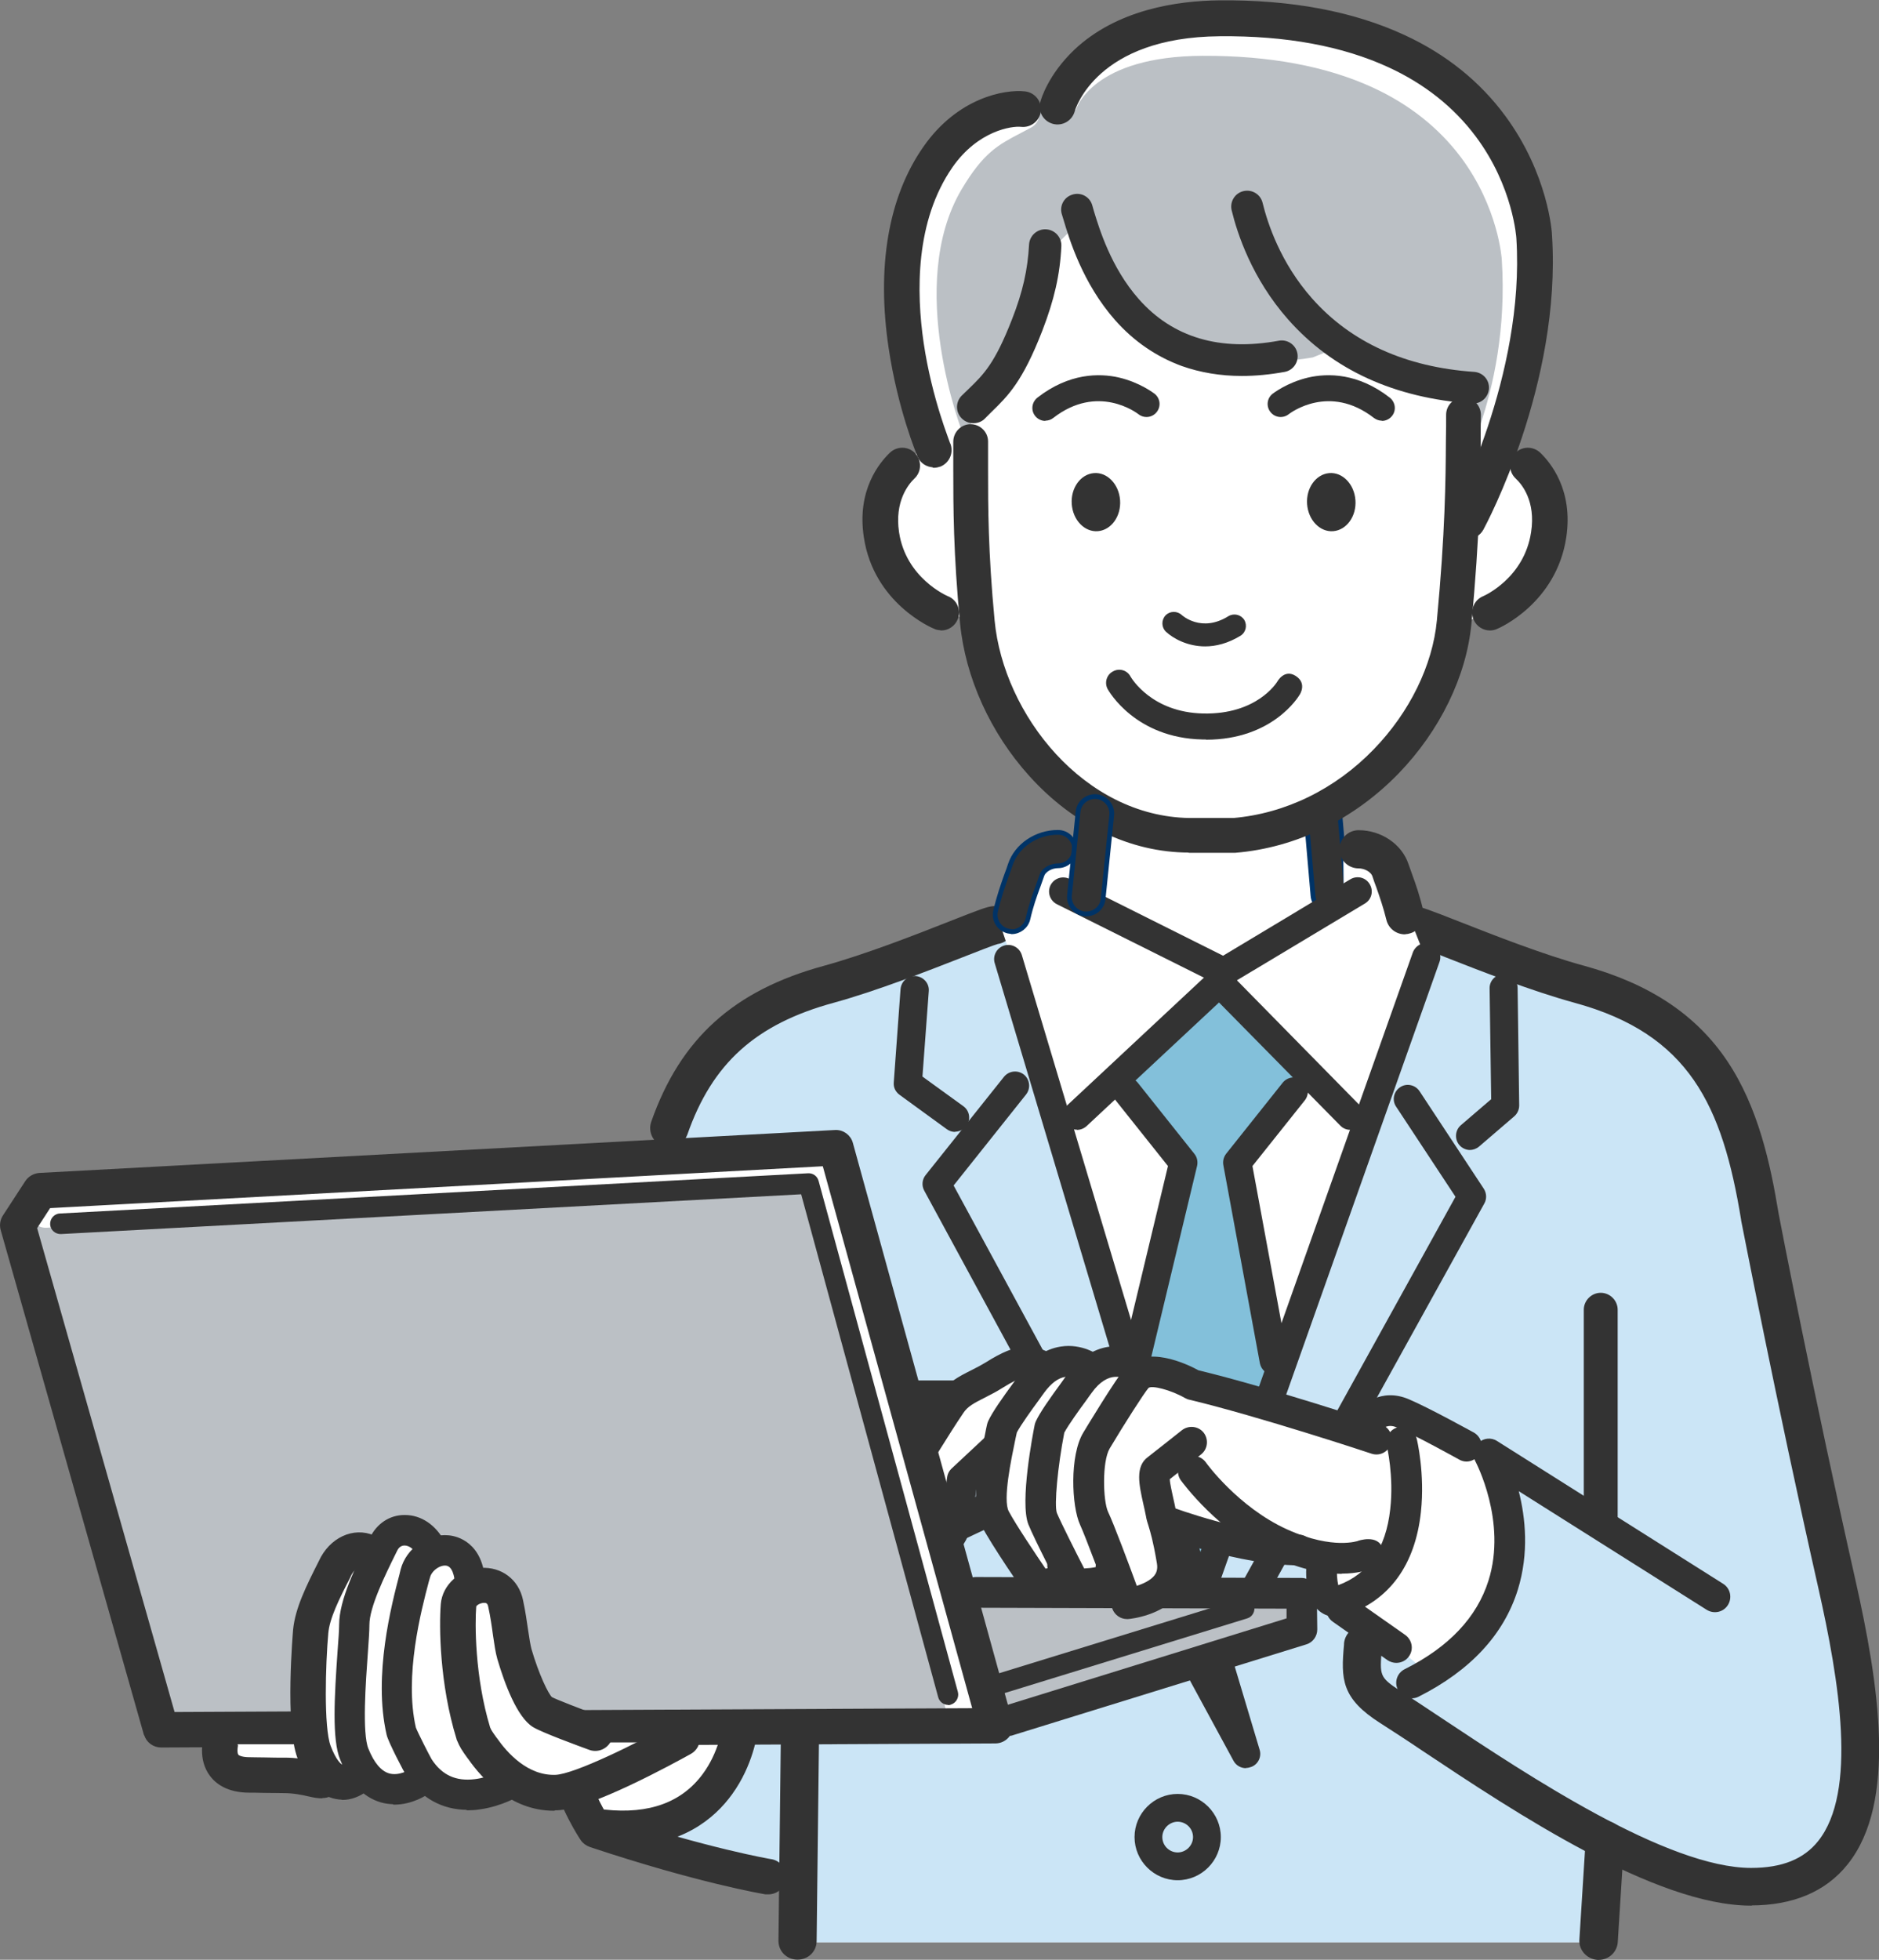 <?xml version="1.0" encoding="UTF-8"?>
<svg id="_レイヤー_2" data-name="レイヤー 2" xmlns="http://www.w3.org/2000/svg" viewBox="0 0 83.19 86.74">
  <rect x="0" y="0" width="83.19" height="86.74" fill="#808080" stroke="none"/>
  <defs>
    <style>
      .cls-1 {
        fill: #9ce;
        opacity: .5;
      }

      .cls-1, .cls-2, .cls-3, .cls-4, .cls-5 {
        stroke-width: 0px;
      }

      .cls-6 {
        stroke: #036;
      }

      .cls-6, .cls-7 {
        stroke-width: .21px;
      }

      .cls-6, .cls-7, .cls-8 {
        stroke-linecap: round;
        stroke-linejoin: round;
      }

      .cls-6, .cls-7, .cls-8, .cls-3 {
        fill: #333;
      }

      .cls-7, .cls-8 {
        stroke: #333;
      }

      .cls-8 {
        stroke-width: .19px;
      }

      .cls-2 {
        fill: #bbc0c5;
      }

      .cls-4 {
        fill: #83c0da;
      }

      .cls-5 {
        fill: #fff;
      }
    </style>
  </defs>
  <g id="_レイヤー_1-2" data-name="レイヤー 1">
    <g>
      <path class="cls-5" d="m28,61.21c.11-2.9.83-12.41,3.65-14.89,1.55-1.36,4.42-2.39,6.72-3.27,2.71-1.03,4.85-1.81,5.95-1.92.52-.05,4.55-.06,8.57-.05,4.65,0,8.67,0,9.19.05,1.11.11,3.24.89,5.95,1.92,2.31.88,5.17,1.9,6.72,3.27,1.26,1.11,3.1,6.53,4.66,14.94,1.62,8.7,3.96,17.72,1.68,20.85-2.56,3.52-10.18-.69-10.17-.44l-.2,4.3h-35.05s-.6-2.72-.6-2.72c0,0-9.83-1.95-9.81-3.77,0-.25,4.72-2.53,4.72-2.53-1.38-5.86-2.07-13.84-2-15.74Z"/>
      <path class="cls-1" d="m28,61.21c.11-2.9.83-12.41,3.65-14.89,1.55-1.36,4.42-2.39,6.72-3.27,2.71-1.03,4.85-1.81,5.95-1.92.52-.05,4.55-.06,8.57-.05,4.65,0,8.67,0,9.19.05,1.11.11,3.24.89,5.95,1.92,2.31.88,5.17,1.9,6.72,3.27,2.82,2.48,10.06,31.74,6.3,35.75-3.84,4.08-10.14-.81-10.13-.56.03,2.81-.2,4.46-.2,4.46h-35.05s-.2-2.43-.2-2.43l-9.16-2.35c0-.13,4.88.24,6.48-4.68l-4.24-.04c-1.38-5.86-.63-13.36-.56-15.26Z"/>
      <path class="cls-5" d="m39.11,22.76c.03-2.63,2.08-2.89,2.08-2.89,0,0-2.38-6.68-.07-12.18,1.31-3.1,5.43-2.91,5.43-2.91,0,0,1.29-1.51,2.7-2.72,1.42-1.21,3.25-1.31,5.37-1.31,1.37,0,5.94.87,7.55,1.59,1.97.88,4.92,3.74,5.63,7.08.71,3.34-1.32,10.33-1.32,10.33,0,0,2.5,1.01,1.86,3.94-.42,1.94-2.31,3.51-3.96,4.06-.73,2.36-1.2,5.51-3.87,7.09l-1.93,1.09.39,4.27-5.24,2.73-5.9-3.29.59-3.75-.93-.73c-2.69-2.26-3.63-3.46-4.14-7.72,0,0-4.29-.14-4.23-4.68Z"/>
      <path class="cls-2" d="m46.09,4.85s1.59-3.98,7.74-4.04c13.46-.12,14.16,9.99,14.16,9.99.41,6.39-3.16,12.72-3.16,12.72l-.27-.7c.07-2.01.05-3.51.07-4.62l-.12-1.16c-2.2-.09-3.99-.75-5.42-1.61l-.97.39c-7.75,1.35-10.76-5.58-10.76-5.58l-.71.71s-.45,1.92-1.83,4.77c-1.13,2.33-2.41,3.75-2.41,3.75,0,.21,0,.41,0,.61l-.92.07s-3.44-7.08-.2-12.77c1.67-2.93,4.77-2.52,4.77-2.52Z"/>
      <g>
        <path class="cls-5" d="m41.98,20.14c.09,0,.17-.02.26-.05.35-.14.53-.54.39-.9-.03-.06-2.57-6.58-.05-10.82.96-1.61,1.61-1.96,2.61-2.48.15-.08.31-.16.47-.25.33-.18.46-.61.27-.94-.18-.33-.61-.46-.94-.27-.15.08-.3.16-.45.24-1.07.56-1.99,1.05-3.15,3-2.87,4.83-.16,11.75-.05,12.04.11.27.37.44.64.44Z"/>
        <path class="cls-5" d="m64.79,22.83c.23,0,.45-.11.58-.31.12-.18,2.91-4.55,2.5-11.09,0-.18-.18-2.71-2.05-5.24-1.11-1.5-2.6-2.7-4.42-3.55-2.24-1.05-4.98-1.57-8.15-1.56-6.02.02-6.92,3.31-6.96,3.45l1.34.34h0c.03-.09.75-2.38,5.62-2.4,2.95-.01,5.47.46,7.52,1.4,1.61.74,2.92,1.78,3.9,3.08,1.68,2.24,1.82,4.53,1.82,4.55,0,0,0,0,0,0,.39,6.09-2.25,10.21-2.28,10.25-.21.32-.12.75.2.96.12.08.25.11.38.11Z"/>
      </g>
      <path class="cls-8" d="m65.97,27.81c.09,0,.18-.02.27-.06.11-.04,2.58-1.13,3.01-3.98.31-2.06-.69-3.25-1.13-3.67-.28-.26-.72-.25-.98.03-.26.28-.25.72.03.98.29.27.93,1.05.71,2.46-.31,2.07-2.11,2.88-2.19,2.91-.35.15-.51.56-.36.91.11.26.37.42.63.42Z"/>
      <path class="cls-8" d="m41.67,27.81c.27,0,.53-.16.64-.43.15-.35-.02-.76-.37-.9-.08-.03-1.92-.84-2.23-2.91-.21-1.41.43-2.19.71-2.46.28-.26.29-.7.03-.98-.26-.28-.7-.29-.98-.03-.44.42-1.45,1.61-1.13,3.67.43,2.86,2.96,3.94,3.07,3.98.09.04.18.05.26.05Z"/>
      <path class="cls-3" d="m54.98,16.64c.61,0,1.24-.06,1.9-.18.38-.07.63-.44.56-.82-.07-.38-.44-.63-.82-.56-2.61.48-4.7-.14-6.2-1.84-1.24-1.4-1.76-3.15-1.99-3.9-.03-.11-.06-.21-.08-.28-.12-.37-.52-.57-.89-.44-.37.12-.57.52-.44.89.02.06.04.14.07.23.25.84.84,2.8,2.28,4.43.83.94,1.83,1.62,2.95,2.03.82.29,1.71.44,2.66.44Z"/>
      <path class="cls-3" d="m43.11,18.73c.18,0,.37-.07.5-.21.1-.1.19-.19.28-.28.74-.72,1.38-1.34,2.26-3.61.52-1.35.78-2.46.84-3.73.02-.39-.28-.73-.68-.75-.39-.02-.73.28-.75.68-.06,1.11-.28,2.09-.75,3.29-.77,1.98-1.26,2.45-1.93,3.1-.1.09-.19.19-.3.29-.28.28-.28.73,0,1.01.14.14.32.21.5.21Z"/>
      <path class="cls-8" d="m41.34,20.61c.09,0,.18-.02.27-.05.35-.15.52-.55.37-.91,0-.02-.81-1.96-1.18-4.46-.33-2.25-.38-5.43,1.29-7.84,1.15-1.65,2.68-1.88,3.13-1.83.38.04.72-.23.77-.61.04-.38-.23-.72-.61-.77-.88-.1-2.93.27-4.42,2.41-1.54,2.2-2.06,5.27-1.52,8.86.4,2.67,1.23,4.67,1.27,4.76.11.27.37.42.64.42Z"/>
      <path class="cls-3" d="m65.22,17.86c.37,0,.67-.28.7-.65.03-.39-.26-.72-.65-.75-3.05-.21-5.46-1.31-7.18-3.25-1.4-1.58-1.97-3.33-2.19-4.23-.09-.38-.47-.61-.85-.52-.38.09-.61.47-.52.85.25,1.03.9,3.02,2.5,4.83,1.97,2.23,4.7,3.48,8.13,3.72.02,0,.03,0,.05,0Z"/>
      <path class="cls-8" d="m64.98,23.76c.25,0,.48-.13.61-.36.14-.26,3.44-6.44,3.03-12.95,0-.18-.18-2.72-2.05-5.26-1.11-1.51-2.6-2.71-4.42-3.55-2.24-1.04-4.98-1.56-8.16-1.53-1.88.02-4.51.41-6.37,2.17-1.13,1.08-1.44,2.14-1.47,2.26-.1.37.12.75.49.85.37.1.75-.12.85-.49.04-.13,1.01-3.35,6.51-3.39,2.95-.03,5.47.44,7.51,1.38,1.61.74,2.92,1.78,3.9,3.09,1.68,2.24,1.82,4.55,1.82,4.57,0,0,0,0,0,0,.39,6.11-2.83,12.15-2.86,12.21-.18.34-.06.76.28.94.1.06.22.08.33.08Z"/>
      <path class="cls-6" d="m58.88,40.32s.04,0,.06,0c.41-.03.72-.4.68-.81l-.31-3.58c-.03-.41-.4-.72-.81-.68-.41.03-.72.4-.68.81l.31,3.58c.03.39.36.69.75.69Z"/>
      <path class="cls-8" d="m52.65,37.65h1.98s.04,0,.06,0c2.66-.22,5.2-1.46,7.16-3.48,1.81-1.87,2.98-4.26,3.2-6.57.38-3.96.39-6.35.41-8.1,0-.4,0-.78.01-1.13,0-.37-.29-.68-.66-.69-.37,0-.68.29-.69.66,0,.36,0,.74-.01,1.15-.01,1.72-.03,4.08-.4,7.98-.19,2.01-1.22,4.11-2.82,5.76-1.72,1.78-3.95,2.87-6.28,3.07h-1.95c-4.72-.07-8.32-4.62-8.72-8.83-.29-3.05-.29-5.07-.29-6.69,0-.43,0-.84,0-1.24,0-.37-.31-.67-.68-.67,0,0,0,0,0,0-.37,0-.67.31-.67.68,0,.39,0,.8,0,1.22,0,1.65,0,3.7.3,6.81.23,2.37,1.33,4.81,3.04,6.7,1.92,2.13,4.41,3.36,7.01,3.36h0Z"/>
      <g>
        <path class="cls-3" d="m41.29,75.37l-4.93-2.54c-.25-.13-.4-.38-.4-.66v-10.33c0-.41.33-.74.74-.74h10.33c.41,0,.74.33.74.74v10.33c0,.29-.17.55-.43.67l-5.39,2.54c-.1.05-.21.07-.32.07-.12,0-.23-.03-.34-.08Zm4.99-12.79h-8.84s0,9.13,0,9.13l4.2,2.17,4.63-2.18v-9.11Z"/>
        <path class="cls-3" d="m41.64,68.54c.11,0,.22-.02.32-.07l5.39-2.53c.37-.17.53-.62.36-.99-.17-.37-.62-.53-.99-.36l-5.06,2.38-4.61-2.37c-.37-.19-.81-.05-1,.32-.19.37-.04.81.32,1l4.93,2.54c.11.06.22.08.34.08Z"/>
      </g>
      <path class="cls-5" d="m50.72,73.41l-2.4-.86s-.82-1.9-.19-4.32c.67-2.59,2.98-3.94,2.98-3.94l2.98.86s-1.53,1.71-2.13,3.88c-.6,2.17-1.23,4.38-1.23,4.38Z"/>
      <path class="cls-3" d="m50.72,74.16c.31,0,.59-.19.7-.5.14-.39-.06-.82-.45-.96l-2.07-.74c-.17-.57-.47-1.94-.06-3.55.46-1.78,1.81-2.91,2.38-3.31l2.64.77c.4.12.81-.11.93-.51.12-.4-.11-.81-.51-.93l-2.98-.86c-.2-.06-.41-.03-.59.07-.11.06-2.58,1.53-3.33,4.4-.68,2.64.19,4.72.23,4.81.08.19.24.34.43.41l2.4.86c.08.03.17.04.25.04Z"/>
      <path class="cls-3" d="m37.47,68.63c.41,0,.74-.31.75-.72l.14-10.05c0-.41-.32-.75-.74-.76-.41,0-.75.33-.76.74l-.14,10.05c0,.41.32.74.74.74h.01Z"/>
      <path class="cls-7" d="m35.31,86.63c.41,0,.74-.31.74-.72l.11-9.42c0-.41-.32-.74-.74-.74h0c-.41,0-.74.33-.74.74l-.11,9.41c0,.41.32.73.74.73h0Z"/>
      <path class="cls-7" d="m70.78,86.64c.39,0,.72-.3.74-.7l.28-4.45c.03-.41-.29-.76-.7-.79-.41-.03-.76.29-.79.7l-.28,4.45c-.03.41.29.76.7.79.02,0,.03,0,.05,0Z"/>
      <path class="cls-7" d="m29.63,50.68c.3,0,.59-.19.7-.49,1.11-3.19,3.07-4.96,6.56-5.91,1.89-.52,4.16-1.41,5.67-2,.69-.27,1.4-.55,1.59-.6.39-.05.67-.4.63-.8-.04-.41-.4-.7-.8-.67-.25.02-.59.15-1.96.69-1.47.58-3.7,1.45-5.52,1.95-3.96,1.08-6.29,3.19-7.57,6.84-.13.38.07.8.45.94.08.03.16.04.24.04Z"/>
      <path class="cls-7" d="m77.52,84.23s0,0,0,0c1.84,0,3.26-.6,4.2-1.78,2.16-2.7,1.37-7.84.32-12.51-1.83-8.11-3.34-15.88-3.4-16.22-.36-2.19-.9-4.69-2.27-6.72-1.36-2.02-3.41-3.37-6.25-4.15-1.81-.49-4.04-1.37-5.52-1.95-1.37-.54-1.71-.66-1.96-.69-.41-.04-.76.26-.8.67-.04.39.24.75.63.8.18.04.9.32,1.59.6,1.5.59,3.78,1.48,5.67,2,5.15,1.4,6.63,4.62,7.46,9.7,0,0,0,.01,0,.02.02.08,1.55,8.01,3.42,16.28.92,4.08,1.75,9.04-.03,11.27-.66.83-1.66,1.23-3.05,1.23-3.76,0-9.97-4.13-13.69-6.6-.72-.48-1.34-.89-1.88-1.24-1-.64-.99-.77-.88-2.02v-.05c.04-.41-.26-.76-.67-.8-.41-.03-.76.27-.8.67v.05c-.14,1.53-.12,2.32,1.56,3.39.53.34,1.15.74,1.86,1.22,4.1,2.73,10.3,6.84,14.5,6.84Z"/>
      <path class="cls-3" d="m39.34,68.97c.38,0,.71-.29.74-.68.04-.41-.27-.78-.68-.81l-3.54-.31c-.41-.04-.78.27-.81.68-.04.41.27.78.68.81l3.54.31s.04,0,.07,0Z"/>
      <path class="cls-3" d="m70.87,68.11c.41,0,.75-.34.75-.75v-9.39c0-.41-.34-.75-.75-.75s-.75.34-.75.75v9.39c0,.41.34.75.75.75Z"/>
      <path class="cls-3" d="m50.23,81.31c0-1.05.86-1.91,1.91-1.91,1.05,0,1.91.86,1.91,1.91s-.86,1.91-1.91,1.91c-1.05,0-1.91-.86-1.91-1.91Zm1.23,0c0,.38.31.68.68.68s.68-.31.68-.68c0-.38-.31-.68-.68-.68s-.68.31-.68.68Z"/>
      <g>
        <path class="cls-5" d="m47.75,37.26l-.19,2.53,6.43,3.7.48-.14,5.03-2.95-.03-2.83s1.55-.38,1.95.58c.4.96,1.57,3.94,1.57,3.94l-9.98,28.32-8.08-27.56-.57-1.7s.83-2.4,1.17-3.2,2.22-.69,2.22-.69Z"/>
        <polygon class="cls-4" points="57.62 47.51 54.79 51.45 56.69 61.06 53.18 70.08 50.24 61.06 52.31 51.45 49.55 48.23 53.87 43.48 57.62 47.51"/>
        <path class="cls-3" d="m56.41,60.85s.08,0,.11-.01c.34-.06.56-.39.5-.73l-1.57-8.5,2.32-2.91c.21-.27.17-.66-.1-.88-.27-.21-.66-.17-.88.1l-2.5,3.14c-.11.14-.16.32-.13.5l1.62,8.78c.06.3.32.51.61.51Z"/>
        <path class="cls-3" d="m50.24,61.04c.28,0,.54-.19.61-.48l2.15-8.96c.04-.19,0-.38-.12-.53l-2.5-3.14c-.21-.27-.61-.31-.88-.1-.27.21-.31.61-.1.88l2.31,2.9-2.08,8.67c-.08.34.13.67.46.75.05.01.1.02.15.02Z"/>
        <path class="cls-3" d="m47.68,50.01c.15,0,.31-.06.43-.17l5.86-5.47,5.37,5.45c.24.25.64.25.88,0,.25-.24.25-.64,0-.88l-5.79-5.89c-.24-.24-.62-.25-.87-.02l-6.31,5.89c-.25.24-.27.63-.03.88.12.13.29.2.46.2Z"/>
        <path class="cls-3" d="m54.19,43.63c.11,0,.22-.03.32-.09l5.92-3.55c.3-.18.39-.56.21-.86-.18-.3-.56-.39-.86-.21l-5.63,3.38-6.8-3.4c-.31-.15-.68-.03-.84.28-.15.31-.03.68.28.84l7.11,3.55c.09.04.18.07.28.07Z"/>
        <path class="cls-6" d="m44.79,41.24c.33,0,.64-.23.72-.57.13-.57.29-1.02.45-1.45.06-.16.11-.32.17-.48.09-.26.43-.42.71-.42.41,0,.74-.33.74-.74,0-.41-.33-.74-.74-.74-.96,0-1.83.59-2.11,1.43-.05.15-.1.3-.16.45-.16.45-.34.96-.49,1.6-.09.4.15.79.55.89.06.01.11.02.17.02Z"/>
        <path class="cls-7" d="m62.19,41.24c.06,0,.11,0,.17-.02.4-.09.64-.49.55-.89-.15-.65-.33-1.16-.49-1.6-.05-.15-.11-.3-.16-.45-.28-.84-1.15-1.43-2.11-1.43-.41,0-.74.33-.74.74,0,.41.33.74.74.74.28,0,.62.16.71.42.05.16.11.32.17.48.15.43.31.88.45,1.45.08.34.38.57.72.57Z"/>
        <path class="cls-3" d="m54.53,72.8c.22,0,.43-.12.55-.32l10.64-19.22c.11-.2.1-.45-.03-.65l-2.84-4.31c-.19-.29-.58-.37-.86-.18-.29.19-.37.58-.18.86l2.63,3.99-10.45,18.89c-.17.3-.06.68.24.85.1.05.2.08.3.08Z"/>
        <path class="cls-3" d="m53.3,70.76c.26,0,.5-.16.59-.42l9.84-27.76c.12-.32-.05-.68-.38-.8-.32-.12-.68.05-.8.38l-9.84,27.76c-.12.32.05.68.38.8.07.02.14.04.21.04Z"/>
        <path class="cls-3" d="m65.07,50.9c.14,0,.29-.05.41-.15l1.56-1.34c.14-.12.22-.3.22-.48l-.07-5.2c0-.34-.29-.62-.63-.61-.34,0-.62.29-.61.63l.07,4.9-1.34,1.15c-.26.22-.29.62-.07.88.12.14.3.22.47.22Z"/>
        <path class="cls-3" d="m55.17,78.25c.08,0,.16-.02.24-.05.3-.12.45-.45.36-.75l-10.53-35.18c-.1-.33-.45-.52-.78-.42-.33.1-.52.45-.42.78l8.8,29.41-10.62-19.57,3.21-4.03c.21-.27.17-.66-.1-.88-.27-.21-.66-.17-.88.1l-3.47,4.35c-.16.2-.18.47-.06.69l13.69,25.23c.11.21.33.33.55.33Z"/>
        <path class="cls-3" d="m42.28,50.09c.19,0,.38-.09.51-.26.2-.28.14-.67-.14-.87l-1.81-1.31.28-3.78c.03-.34-.23-.64-.58-.67-.34-.03-.64.23-.67.58l-.3,4.13c-.02.22.08.42.26.55l2.09,1.52c.11.08.24.12.37.12Z"/>
      </g>
      <g>
        <path class="cls-7" d="m34.02,83.74c.33,0,.62-.24.67-.57.06-.37-.19-.72-.56-.78-.03,0-2.82-.48-7.32-1.96-.23-.38-.75-1.31-1.06-2.46-.52-1.91-.26-3.52.79-4.77.24-.29.2-.72-.09-.96-.29-.24-.72-.2-.96.09-1.34,1.6-1.7,3.69-1.05,6.04.47,1.71,1.32,2.96,1.36,3.02.08.12.21.21.35.26,4.74,1.58,7.63,2.07,7.75,2.09.04,0,.08,0,.11,0Z"/>
        <polygon class="cls-2" points="23.6 70.93 57.39 70.89 57.64 72.12 44 76.35 7.39 75.62 23.6 70.93"/>
        <path class="cls-7" d="m27.59,81.61c2.54,0,3.97-1.19,4.74-2.26.92-1.27,1.09-2.63,1.1-2.68.04-.37-.22-.71-.6-.76-.37-.04-.71.22-.76.59,0,.02-.15,1.11-.88,2.09-.95,1.28-2.43,1.82-4.41,1.61-.37-.04-.71.23-.75.6-.04.37.23.71.6.75.33.04.65.05.94.05Z"/>
        <path class="cls-3" d="m44.65,76.83c.07,0,.13,0,.2-.03l12.99-4.02c.29-.09.48-.36.48-.66l-.02-1.61c0-.37-.31-.67-.68-.67l-14.41-.04h0c-.37,0-.68.3-.68.68,0,.38.3.68.68.68l13.75.04v.43s-12.49,3.87-12.49,3.87c-.36.11-.56.49-.45.85.09.29.36.48.65.48Z"/>
        <path class="cls-3" d="m44.37,74.95s.09,0,.13-.02l10.72-3.3c.24-.07.37-.33.3-.57-.07-.24-.33-.37-.57-.3l-10.72,3.3c-.24.07-.37.33-.3.57.06.19.24.32.43.32Z"/>
        <g>
          <g>
            <path class="cls-5" d="m60.5,63.01s1.04-.52,1.97-.29c.93.23,4.18,1.91,4.18,1.91l.64.35s-.06,4.29-1.57,6.15c-1.51,1.86-2.84,2.64-2.84,2.64l-3.54-2.94-.45-.14c-.53-.39-.37-1.49-.37-1.49,0,0,.69-5.16,1.97-6.2Z"/>
            <path class="cls-5" d="m44.25,64.08c-.13,1.29-.19,3.13-.19,3.13l1.88,2.92s1.57.05,1.36-.89l.11-.08.62.97s1.57.05,1.36-.89l.23.32c.39.76.71,1.41.71,1.41,0,0,1.85-.2,1.57-1.88-.16-.93-.4-1.46-.58-1.73l-.2-.25s5.44,1.81,6.28,1.71l.41-.17c1.83.32,3.22-.65,3.22-.65l1.61-3.8s-6.66-2.15-9.81-2.9c0,0-1.39-.79-2.17-.51l-.27-.21s-.93-.7-1.94,0h-.15s-.98-.74-2.03.07l-.11-.2c-.46-.16-.71-.5-2.13.39-.8.5-1.49.65-1.93,1.31-.79,1.17-1.93,3.08-1.93,3.08,0,0-.15,2.56-.05,3.13.21,1.25,1.95.29,2.25-.94l.26-1.93,1.51-1.41h.14Z"/>
            <g>
              <path class="cls-3" d="m49.89,71.66s.04,0,.06,0c.15-.01,1.53-.17,2.23-1.09.34-.45.47-1,.37-1.59-.18-1.1-.32-1.54-.41-1.83-.04-.13-.06-.2-.08-.3-.03-.18-.08-.37-.12-.56-.05-.24-.14-.61-.15-.82.43-.34,1.34-1.06,1.39-1.1.29-.23.34-.66.11-.96-.23-.29-.66-.34-.96-.11-.43.34-1.3,1.03-1.51,1.19-.57.42-.39,1.23-.2,2.08.04.18.08.35.11.51.03.18.07.31.12.46.08.27.2.64.37,1.65.05.29-.04.45-.11.54-.17.22-.5.37-.78.46-.34-.93-1.02-2.75-1.27-3.27-.23-.49-.27-2.24.07-2.81.65-1.09,1.52-2.45,1.72-2.68.15-.12.97.08,1.62.45.06.03.12.06.18.07,3.09.74,8.02,2.37,8.07,2.39.36.12.74-.07.86-.43.12-.36-.07-.74-.43-.86-.2-.07-4.94-1.64-8.09-2.4-.53-.29-2.31-1.13-3.22-.13-.43.48-1.82,2.79-1.88,2.89-.61,1.01-.52,3.26-.14,4.08.25.54,1.11,2.87,1.43,3.72.1.27.36.45.64.45Z"/>
              <path class="cls-3" d="m59.4,69.65c.72,0,1.14-.16,1.23-.19,0,0,.78-.3.59-.91-.2-.67-1.1-.35-1.1-.35h.01s-.28.1-.8.09c-.49-.01-1.29-.12-2.35-.6-2.16-.98-3.58-2.94-3.59-2.96-.22-.31-.64-.38-.95-.16-.31.22-.38.64-.16.95.07.09,1.65,2.28,4.14,3.41,1.27.58,2.27.73,2.99.73Z"/>
              <path class="cls-3" d="m47.97,70.78c.51,0,1.22-.09,1.62-.53.25-.28.34-.66.26-1.05-.08-.37-.45-.6-.81-.52-.32.07-.54.36-.53.68-.12.03-.31.05-.51.06-.39-.76-1.04-2.05-1.21-2.46-.12-.35.04-2.06.33-3.55.18-.34.67-1.02.98-1.44.08-.12.16-.22.23-.32.75-1.05,1.46-.67,1.66-.53h0s.82-1.09.82-1.09c-.08-.06-.79-.57-1.74-.42-.7.11-1.32.53-1.84,1.25-.07.09-.14.2-.22.31-.52.71-.96,1.33-1.15,1.74-.02.05-.04.1-.05.15-.07.35-.67,3.43-.28,4.41.26.65,1.39,2.84,1.44,2.93.1.2.3.34.53.36.1.01.28.03.48.03Z"/>
              <path class="cls-3" d="m46.06,70.82c.34,0,.99-.06,1.39-.52.26-.3.35-.71.26-1.15-.08-.37-.45-.6-.81-.52-.36.08-.59.43-.52.78-.03,0-.05.01-.09.02-.41-.6-1.31-1.94-1.63-2.54-.27-.52.12-2.34.28-3.12.03-.13.05-.25.08-.37.18-.34.67-1.02.98-1.44.08-.12.16-.22.23-.32.3-.41.61-.65.94-.7.39-.06.71.16.71.16.3.23.73.17.95-.13.23-.3.17-.73-.13-.95-.08-.06-.79-.57-1.74-.42-.7.11-1.32.53-1.84,1.25-.07.09-.14.2-.22.31-.52.71-.96,1.33-1.15,1.74-.02.05-.04.1-.05.15-.03.13-.06.28-.09.44-.35,1.62-.62,3.15-.16,4.03.45.87,1.86,2.91,1.92,3,.12.17.3.27.5.29.03,0,.1,0,.18,0Z"/>
              <path class="cls-3" d="m40.69,69.62c.95,0,2.04-.96,2.31-2.05,0-.02,0-.05.01-.07l.23-1.69,1.34-1.24c.28-.26.29-.69.03-.96-.26-.28-.69-.29-.96-.03l-1.51,1.41c-.12.11-.19.25-.21.41l-.26,1.89c-.14.51-.66.9-.9.97,0,0,0,0,0,0-.05-.33,0-1.79.05-2.81.28-.46,1.18-1.95,1.83-2.91.19-.29.46-.43.95-.68.23-.12.5-.25.78-.43.93-.58,1.12-.51,1.33-.42.06.03.14.06.22.09.36.12.74-.07.86-.42.12-.36-.07-.74-.42-.86-.04-.01-.08-.03-.13-.05-.57-.24-1.17-.37-2.58.52-.23.14-.46.26-.68.37-.52.26-1.06.54-1.46,1.13-.79,1.17-1.9,3.03-1.95,3.11-.06.09-.09.2-.1.31-.03.44-.15,2.66-.04,3.28.11.69.58,1.13,1.22,1.15.02,0,.03,0,.05,0Z"/>
              <path class="cls-3" d="m57.48,69.28c.38,0,.68-.3.68-.68,0-.38-.3-.68-.68-.68-2.32,0-5.55-1.19-5.58-1.21-.35-.13-.74.05-.88.4-.13.35.05.74.4.88.14.05,3.49,1.29,6.06,1.29Z"/>
            </g>
            <path class="cls-3" d="m64.92,64.69c.24,0,.47-.13.6-.35.18-.33.06-.74-.26-.93-.08-.04-1.99-1.1-2.89-1.48-1.22-.52-2.13.24-2.44.71l1.14.74h0c.09-.12.34-.39.77-.2.84.35,2.74,1.41,2.76,1.42.1.06.22.09.33.09Z"/>
            <path class="cls-3" d="m59.13,71.56c.14,0,.28-.02.42-.07,1.95-.63,3.11-2.22,3.36-4.58.18-1.68-.17-3.18-.19-3.24-.09-.37-.46-.59-.82-.5-.37.09-.59.46-.5.82,0,.01.32,1.35.15,2.81-.19,1.74-.97,2.87-2.3,3.36-.05-.2-.08-.57-.05-.87.04-.37-.24-.71-.61-.74-.37-.04-.71.24-.74.61-.04.37-.1,1.62.58,2.16.2.16.44.24.7.24Z"/>
          </g>
          <path class="cls-3" d="m61.82,73.6c.21,0,.43-.1.56-.29.22-.31.14-.73-.17-.95l-2.42-1.7c-.31-.22-.73-.14-.95.17-.22.31-.14.73.17.95l2.42,1.7c.12.08.26.12.39.12Z"/>
        </g>
        <g>
          <polygon class="cls-2" points="1.93 52.69 37.01 50.8 44.07 76.38 7.13 76.56 .78 54.23 1.93 52.69"/>
          <path class="cls-5" d="m42.52,76.18c.06,0,.12,0,.18-.02.36-.1.58-.47.48-.84l-6.53-23.68c-.09-.31-.37-.52-.69-.5l-33.98,1.84c-.38.02-.66.34-.64.72.02.38.34.66.72.64l33.43-1.81,6.39,23.15c.08.3.36.5.66.5Z"/>
          <path class="cls-7" d="m6.47,76.75L.13,54.41c-.05-.19-.02-.39.09-.56l.99-1.52c.12-.18.32-.29.53-.31l35.23-1.9c.32-.02.61.19.69.5l7.06,25.58c.06.2.01.42-.11.59-.13.17-.33.27-.54.27l-36.94.18h0c-.3,0-.57-.2-.65-.49Zm30.03-25.24l-34.34,1.86-.63.97,6.12,21.54,35.53-.17-6.67-24.19Z"/>
          <path class="cls-3" d="m41.97,75.47s.08,0,.12-.02c.24-.07.38-.32.32-.56l-6.17-22.63c-.06-.21-.25-.34-.46-.33l-33.13,1.78c-.25.01-.44.23-.43.48.01.25.23.44.48.43l32.77-1.76,6.07,22.27c.06.2.24.33.44.33Z"/>
          <path class="cls-5" d="m13.83,77.2c-.32-1.33-.13-4.23-.07-4.98.07-.81.51-1.69,1.07-2.78.17-.66.86-1,1.43-.75l.51.08c.07-.14.14-.28.2-.41.42-.85,1.54-.84,2.08.18l.2.17c.67-.25,1.48.03,1.56,1.37l-.02.24c.23.01,1.1-.39,1.31.15.21.55.25,1.5.54,2.27.57,1.55,1.03,2.55,1.39,2.95.36.41,2.74,1.43,2.74,1.43h2.66s-.47.65-.47.65c0,0-3,1.82-4.33,1.54-.73-.15-1.29-.43-1.65-.64l-.33.22s-2.22,1.33-3.72-.18l-.39.14s-1.38.97-2.41-.36l-.25.04s-.5.54-1.09.25h-.51c-.17.05-.79-.09-1.62-.08-.32,0-1.27.08-1.55.08-1.7,0-1.06-1.58-1.06-1.58h3.76Z"/>
          <path class="cls-7" d="m20.7,80.02c.17,0,.35-.01.53-.04.95-.13,1.69-.57,1.72-.59.27-.16.36-.51.19-.78-.16-.27-.51-.36-.78-.2,0,0-.6.35-1.32.44-.88.11-1.54-.19-2.02-.93-.09-.15-.63-1.21-.71-1.43-.53-2.32.24-5.25.57-6.5l.06-.21c.09-.33.48-.62.81-.59.39.04.48.59.5.92.02.31.29.55.6.53.31-.02.55-.28.53-.6-.09-1.71-1.19-1.95-1.52-1.98-.89-.09-1.79.55-2.02,1.43l-.05.21c-.35,1.34-1.17,4.46-.57,7.06.07.31.78,1.66.86,1.78.63.96,1.53,1.46,2.63,1.46Z"/>
          <path class="cls-7" d="m24.53,80.02s.09,0,.13,0c1.45-.05,5.15-2.08,5.87-2.48.33-.18.45-.6.26-.93-.18-.33-.6-.45-.93-.26-1.57.88-4.39,2.28-5.26,2.31-1.29.05-2.23-1.02-2.67-1.65l-.04-.05c-.22-.31-.24-.35-.29-.47-.69-2.27-.68-4.66-.62-5.39.01-.12.21-.24.41-.26.24-.02.3.11.33.26.1.46.16.88.21,1.26.06.41.11.76.19,1.04.33,1.12.87,2.54,1.53,2.95.37.23,1.98.82,2.47,1,.35.13.74-.05.87-.41.13-.35-.05-.74-.41-.87-.9-.33-1.99-.75-2.21-.87-.19-.17-.62-1.08-.94-2.18-.05-.19-.1-.49-.15-.84-.06-.4-.12-.85-.23-1.35-.18-.85-.89-1.38-1.75-1.33-.89.06-1.61.7-1.68,1.5-.08,1-.05,3.53.69,5.93,0,.02.01.04.02.06.12.29.2.41.45.76l.04.05c.59.84,1.84,2.24,3.7,2.24Z"/>
          <path class="cls-7" d="m17.45,79.77c.79,0,1.4-.42,1.43-.45.26-.18.32-.54.14-.79-.18-.25-.53-.32-.79-.14-.02.01-.53.35-1.04.2-.39-.12-.72-.51-.98-1.16-.29-.71-.12-3.02-.03-4.26.04-.55.07-.99.07-1.26,0-.8.69-2.21,1.2-3.24l.04-.08c.09-.19.24-.29.42-.29.25,0,.49.18.66.49.15.28.49.38.77.24.28-.15.38-.49.24-.77-.37-.69-.98-1.1-1.65-1.1,0,0-.02,0-.03,0-.61,0-1.14.36-1.42.93l-.04.08c-.59,1.19-1.32,2.67-1.32,3.74,0,.23-.03.67-.07,1.18-.14,2.01-.25,3.89.11,4.76.4.99.98,1.6,1.72,1.82.2.06.4.08.58.08Z"/>
          <path class="cls-7" d="m15.16,79.56c.69,0,1.17-.49,1.23-.55l-1-.93h0c-.05.04-.19.14-.26.12-.1-.02-.34-.23-.59-.89-.32-.84-.23-3.69-.11-5.03.06-.69.49-1.55,1-2.54,0,0,0-.02.01-.03.1-.21.32-.5.54-.4.35.15.75,0,.9-.35.15-.35,0-.75-.35-.9-.87-.38-1.87.09-2.32,1.08-.56,1.11-1.04,2.07-1.13,3.01,0,.04-.37,4.16.19,5.63.39,1.02.93,1.61,1.61,1.74.1.02.19.03.28.03Z"/>
          <path class="cls-7" d="m14.24,79.48c.09,0,.18-.01.27-.04.36-.12.55-.5.43-.86-.1-.31-.41-.5-.72-.46-.06,0-.16-.03-.25-.05-.34-.07-.85-.18-1.41-.17-.17,0-.53,0-.84-.01-.28,0-.55-.01-.68-.01-.28,0-.5-.06-.57-.15-.09-.12-.06-.37-.04-.47l-.65-.19-.65-.19c-.03.1-.27.97.25,1.66.24.32.72.7,1.66.7.12,0,.38,0,.65.01.34,0,.69.01.88.01.42,0,.83.08,1.12.15.22.05.39.08.55.08Z"/>
        </g>
        <path class="cls-3" d="m62.49,75.17c.1,0,.21-.02.31-.07,2.3-1.16,3.78-2.75,4.4-4.74.5-1.62.34-3.18.04-4.36l8.32,5.25c.32.2.74.11.94-.21.2-.32.11-.74-.21-.94l-10.01-6.32c-.26-.17-.6-.13-.83.08-.23.21-.28.55-.13.82.01.02,1.41,2.65.58,5.28-.51,1.62-1.75,2.94-3.71,3.92-.34.17-.47.58-.3.91.12.24.36.38.61.38Z"/>
      </g>
      <path class="cls-6" d="m48.1,40.45c.38,0,.71-.29.74-.67l.38-3.7c.04-.41-.26-.78-.67-.82-.41-.04-.78.26-.82.67l-.38,3.7c-.04.41.26.78.67.82.03,0,.05,0,.08,0Z"/>
      <g>
        <path class="cls-3" d="m49.59,22.14c.05.71-.39,1.32-.98,1.37-.59.05-1.11-.49-1.16-1.2-.05-.71.39-1.32.98-1.37.59-.05,1.11.49,1.16,1.2Z"/>
        <path class="cls-3" d="m60.01,22.14c.05.71-.39,1.32-.98,1.37-.59.05-1.11-.49-1.16-1.2-.05-.71.39-1.32.98-1.37.59-.05,1.11.49,1.16,1.2Z"/>
        <path class="cls-3" d="m53.35,28.61c.48,0,1.01-.13,1.57-.47.24-.15.31-.46.17-.7-.15-.24-.46-.31-.7-.17-1.2.75-2.06-.04-2.07-.05-.21-.19-.53-.18-.72.02-.19.21-.18.53.02.72.31.29.94.65,1.74.65Z"/>
        <path class="cls-3" d="m53.39,32.74c2.96,0,4.1-1.91,4.15-1.99,0,0,.34-.5-.17-.83-.51-.33-.82.25-.82.25h0c-.04.06-.91,1.46-3.28,1.41-2.29-.05-3.18-1.57-3.22-1.64-.15-.28-.5-.38-.78-.22-.28.15-.38.5-.23.78.05.09,1.23,2.17,4.2,2.23.05,0,.1,0,.15,0Z"/>
        <path class="cls-3" d="m46.28,18.63c-.17,0-.34-.08-.45-.22-.2-.25-.15-.61.1-.81,1.4-1.09,2.74-1.09,3.61-.89.94.22,1.55.7,1.58.72.25.2.29.56.09.81-.2.25-.56.29-.81.09-.08-.06-1.8-1.36-3.77.17-.1.08-.23.12-.35.12Z"/>
        <path class="cls-3" d="m61.18,18.63c.17,0,.34-.08.45-.22.2-.25.15-.61-.1-.81-1.4-1.09-2.74-1.09-3.61-.89-.94.22-1.55.7-1.58.72-.25.2-.29.56-.09.81.2.25.56.29.81.09.08-.06,1.8-1.36,3.77.17.11.08.23.12.35.12Z"/>
      </g>
    </g>
  </g>
</svg>